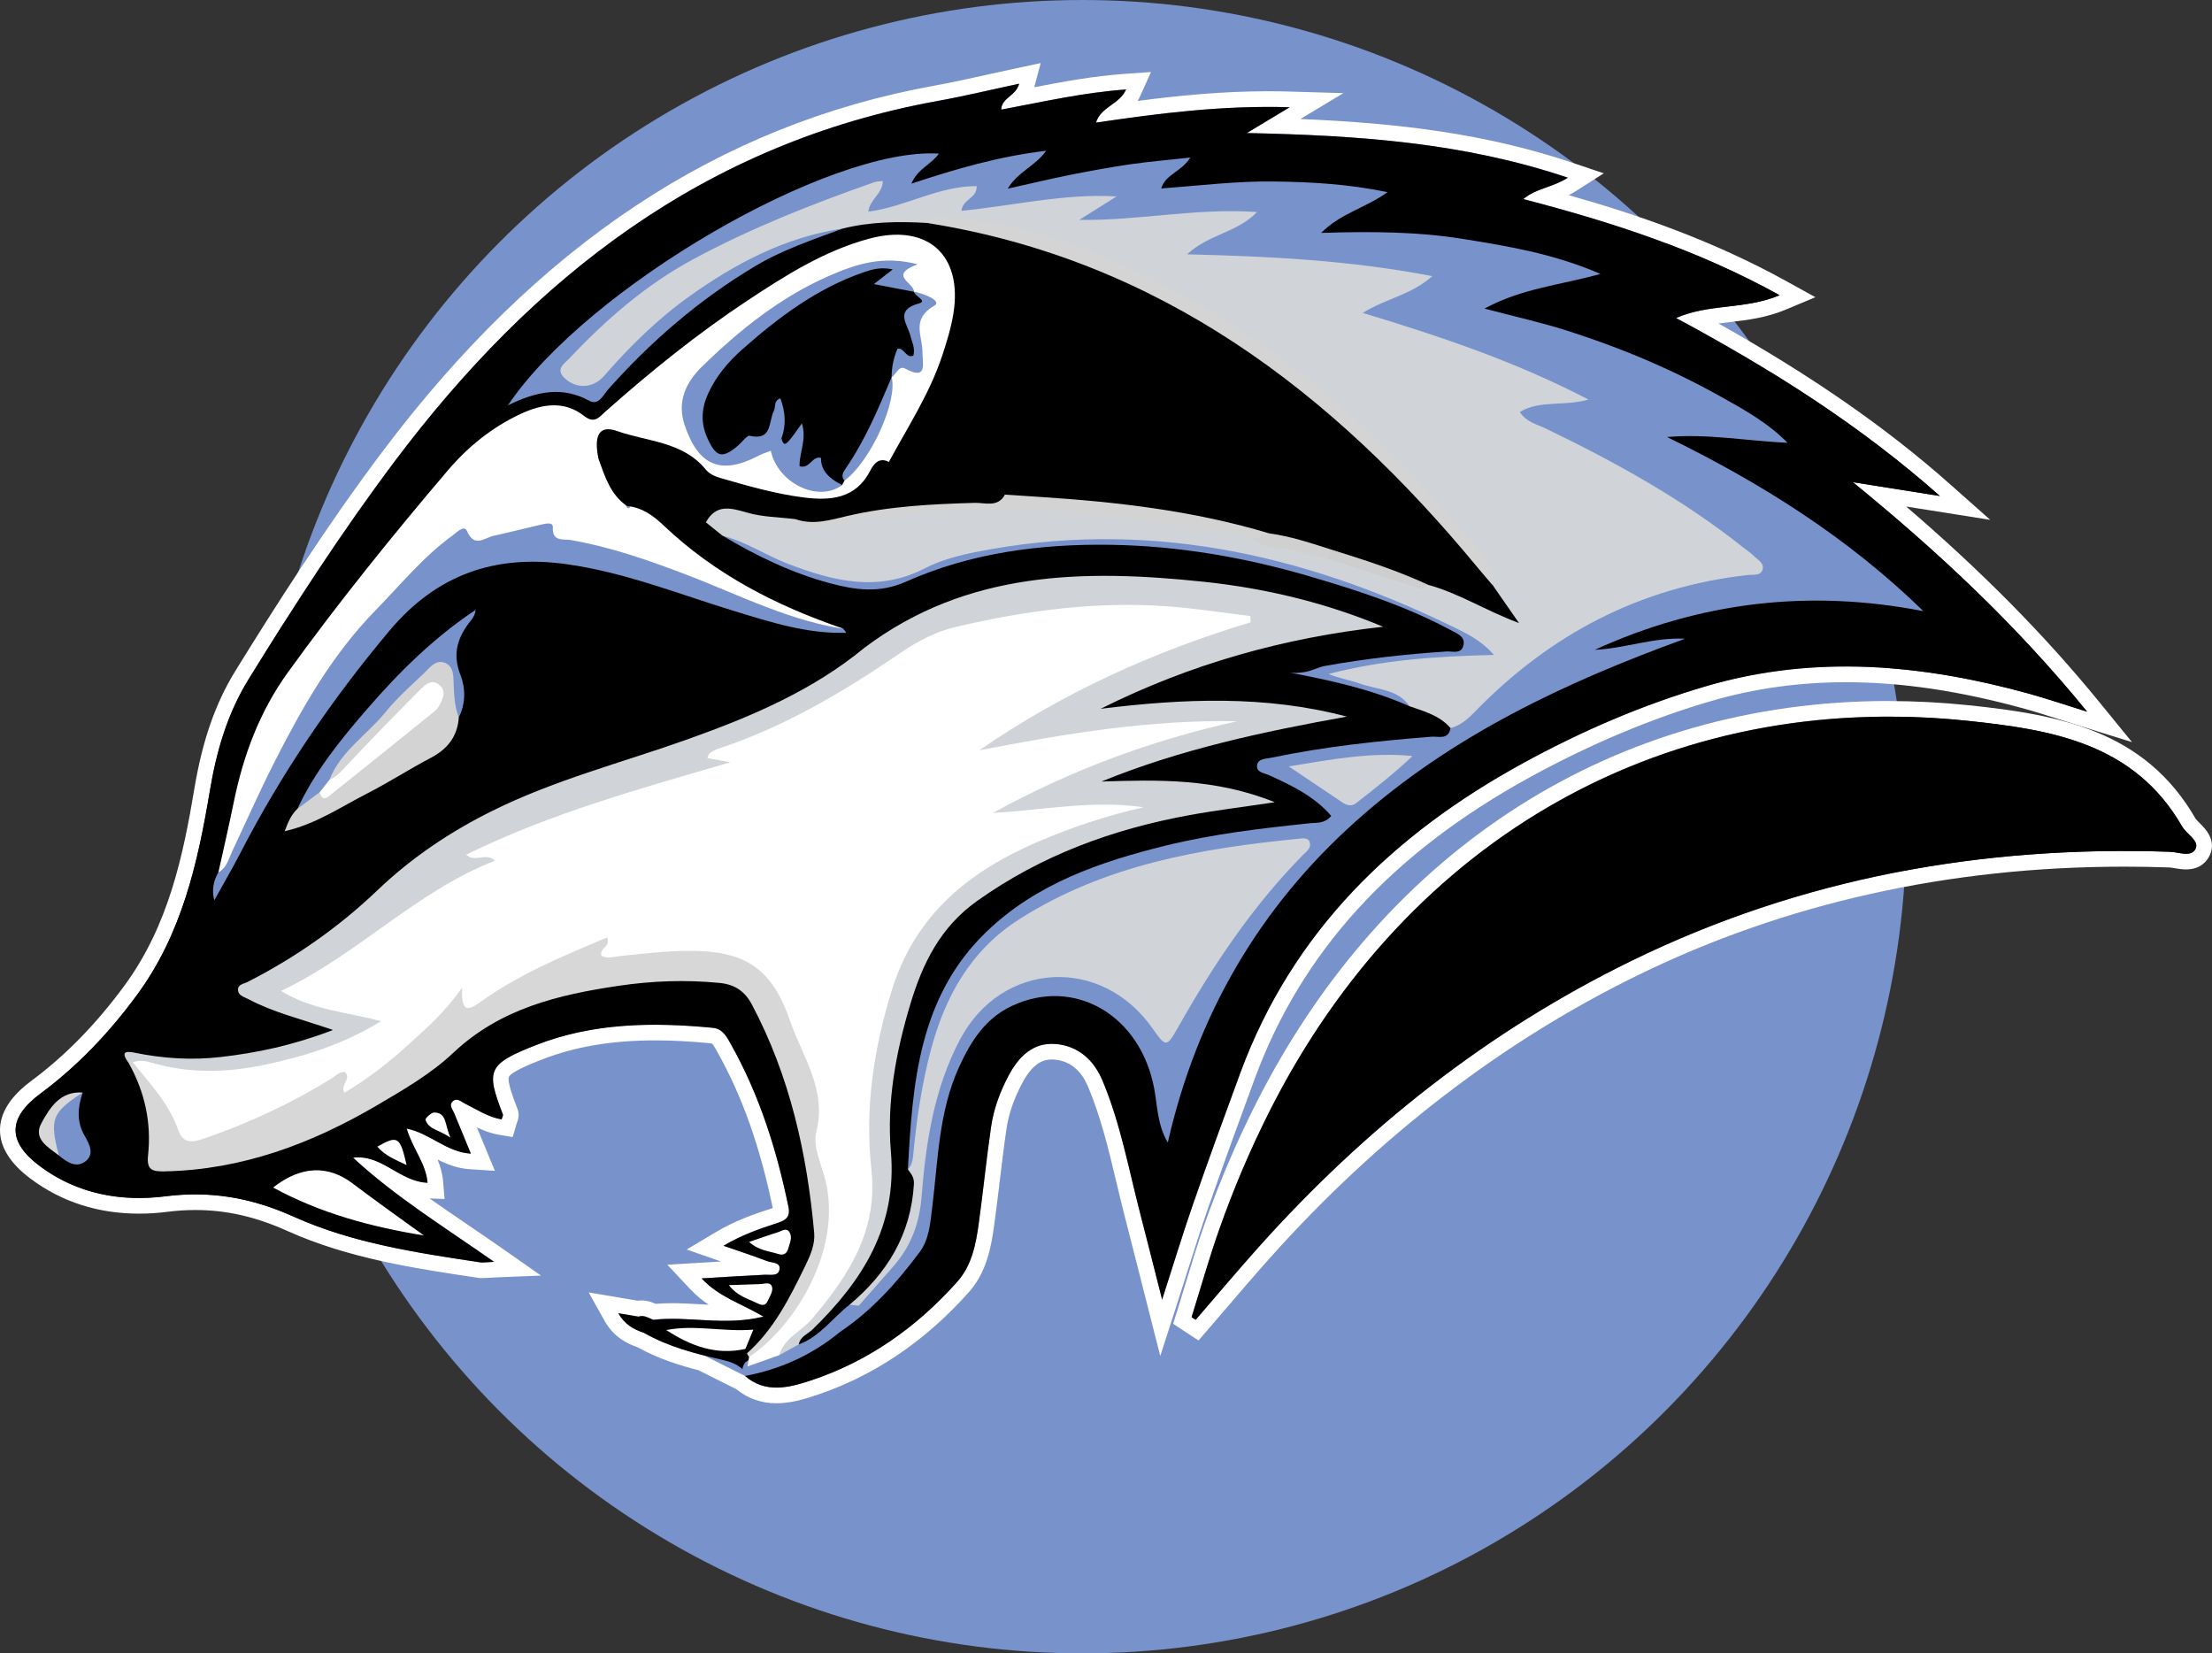 <?xml version="1.0" encoding="UTF-8"?>
<svg id="Layer_1" xmlns="http://www.w3.org/2000/svg" version="1.1" viewBox="0 0 95 71">
  <rect x="0" y="0" width="95" height="71" fill="#333333" stroke="none"/>
  <!-- Generator: Adobe Illustrator 29.5.0, SVG Export Plug-In . SVG Version: 2.1.0 Build 137)  -->
  <defs>
    <style>
      .st0 {
        fill: #d0d0d0;
      }

      .st1 {
        fill: #cecece;
      }

      .st2 {
        fill: #d4d4d4;
      }

      .st3 {
        fill: #d7d7d7;
      }

      .st4 {
        fill: #7892cc;
      }

      .st5 {
        fill: #fff;
      }

      .st6 {
        fill: #d0d4d8;
      }

      .st7 {
        fill: #d3d3d3;
      }
    </style>
  </defs>
  <ellipse class="st4" cx="46.482" cy="35.5" rx="35.391" ry="35.5"/>
  <g>
    <path class="st5" d="M81.111,30.774c1.116,0,2.249.059,3.394.179,3.613.379,7.153.959,9.213,4.538.192.333.741.608.579.953-.079.169-.231.217-.408.217-.225,0-.492-.078-.706-.085-.653-.022-1.303-.033-1.952-.033-7.372,0-14.457,1.443-21.163,4.718-6.16,3.008-11.442,7.186-16.009,12.289-.919,1.027-1.806,2.084-2.708,3.126-.058-.038-.117-.077-.175-.115.398-1.271.758-2.555,1.202-3.809.611-1.726,1.327-3.411,2.154-5.048,5.446-10.775,15.205-16.931,26.579-16.931M81.111,30.102c-11.715,0-21.621,6.305-27.177,17.3-.826,1.635-1.562,3.36-2.188,5.127-.312.882-.586,1.786-.851,2.661-.119.391-.237.782-.359,1.172l-.152.485.423.279.175.115.49.323.384-.444c.285-.33.569-.661.853-.993.611-.713,1.221-1.426,1.847-2.125,4.658-5.205,9.975-9.287,15.804-12.134,6.319-3.086,13.341-4.651,20.87-4.651.641,0,1.283.011,1.929.033.073.002.154.018.236.032.148.025.317.053.492.053.636,0,.909-.378,1.014-.603.308-.655-.191-1.149-.43-1.386-.061-.06-.152-.151-.175-.189-2.178-3.784-5.843-4.463-9.724-4.87-1.158-.121-2.323-.183-3.463-.183h0Z"/>
    <path class="st5" d="M43.771,3.593c-.142.537-.753.594-.77,1.113,1.786-.333,3.517-.735,5.363-.865-.295.654-1.094.743-1.292,1.423,2.45-.361,4.844-.674,7.411-.674.3,0,.603.004.908.013-.684.411-1.168.702-1.844,1.108,4.786.102,9.295.406,13.79,1.918-.688.438-1.342.441-1.914.918,3.852,1.002,7.495,2.186,11.008,4.13-1.497.625-3.014.353-4.445.979,4.127,2.215,7.928,4.628,11.327,7.642-1.246-.198-2.491-.395-3.737-.593,3.626,2.958,6.975,6.074,10.062,9.856-1.018-.317-1.749-.567-2.492-.772-2.613-.722-5.237-1.168-7.869-1.168-1.98,0-3.965.253-5.953.831-2.769.806-5.411,1.947-7.948,3.339-5.555,3.048-9.871,7.219-12.112,13.295-.687,1.864-1.367,3.731-2.02,5.607-.443,1.274-.834,2.567-1.333,4.116-.356-1.399-.638-2.531-.932-3.66-.499-1.922-.851-3.886-1.621-5.729-.376-.899-1.045-1.505-2.009-1.588-.059-.005-.118-.008-.174-.008-.876,0-1.451.596-1.859,1.367-.366.691-.638,1.423-.75,2.193-.201,1.381-.34,2.77-.53,4.152-.123.896-.298,1.802-.918,2.499-1.739,1.955-3.828,3.434-6.315,4.253-.467.154-.962.298-1.454.298-.464,0-.924-.129-1.353-.5l-1.759-.88c-.892-.226-1.766-.509-2.577-.971-.443-.143-.835-.363-1.102-.841.288.048.576.097.864.145.052-.018.101-.026.148-.026.173 0.0.324.1.483.162.27-.032.541-.044.813-.044.739 0,1.491.086,2.268.086.539,0,1.09-.041,1.657-.181-.981-.581-1.897-.83-2.659-1.642.995-.058,1.848-.114,2.701-.155.017-.001.035-.001.052-.001.073,0,.151.005.226.005.17,0,.325-.028.364-.211.073-.342-.321-.3-.523-.377-.619-.238-1.251-.443-1.878-.661.763-.455,1.512-.719,2.267-.962.354-.114.62-.234.523-.703-.504-2.445-1.244-4.804-2.473-6.989-.178-.317-.342-.664-.791-.707-.826-.079-1.651-.13-2.471-.13-1.742,0-3.461.226-5.118.876-2.089.82-2.14,1.084-1.411,2.98.016.042-.028.108-.057.207-.588-.098-1.073-.433-1.591-.687-.111-.055-.224-.159-.345-.159-.05,0-.102.018-.156.065-.19.167-.017.338.049.499.23.565.464,1.127.723,1.753-1.053-.067-1.743-.868-2.757-1.078.254.867.827,1.493.897,2.328-1.123-.04-1.87-1.09-2.971-1.09-.074,0-.15.005-.227.015,1.808,1.674,3.886,2.954,6.055,4.472-.274.011-.409.027-.508.027-.032,0-.06-.002-.088-.006-2.728-.409-5.476-.822-8.002-1.958-1.401-.63-2.769-.96-4.233-.96-.422,0-.851.027-1.292.083-.376.048-.752.072-1.125.072-1.509,0-2.973-.407-4.258-1.366-1.406-1.05-1.389-2.07.023-3.117,1.604-1.191,2.955-2.618,4.142-4.23,1.926-2.616,2.613-5.655,3.133-8.766.283-1.694.745-3.306,1.666-4.799,1.973-3.196,4.009-6.344,6.267-9.349,5.955-7.925,13.331-13.674,23.319-15.481,1.156-.209,2.3-.486,3.505-.743M44.698,2.708l-1.067.228c-.387.083-.768.167-1.146.251-.805.179-1.566.348-2.339.488-9.275,1.678-17.039,6.826-23.736,15.738-2.48,3.301-4.671,6.757-6.302,9.399-.856,1.386-1.414,2.988-1.758,5.042-.48,2.873-1.109,5.894-3.011,8.478-1.223,1.661-2.532,2.998-4.001,4.089C.452,47.079.001,47.788,0,48.527c-.001.735.441,1.438,1.315,2.091,1.332.995,2.899,1.499,4.658,1.499.394,0,.801-.026,1.209-.078.409-.052.815-.078,1.208-.078,1.333,0,2.591.286,3.958.902,2.615,1.176,5.442,1.599,8.177,2.009.059.009.119.013.187.013.06,0,.13-.004.227-.011.077-.005.175-.012.308-.017l1.988-.081-1.632-1.142c-.509-.356-1.013-.699-1.509-1.037-.56-.381-1.108-.755-1.643-1.133l.643.023-.064-.756c-.029-.346-.121-.652-.237-.938.401.202.851.382,1.387.416l1.074.069-.412-.997-.214-.517c-.049-.119-.098-.236-.146-.352.286.137.6.259.951.318l.587.098.167-.573c.052-.134.143-.365.038-.637-.159-.412-.454-1.179-.366-1.374.104-.23,1.009-.586,1.396-.738,1.423-.559,3.017-.83,4.874-.83.735,0,1.522.041,2.407.126.052.005.084.031.235.304l.036.065c1.065,1.893,1.823,4.025,2.382,6.704-.016.005-.033.011-.053.018-.756.244-1.565.524-2.405,1.025l-1.239.739,1.362.474.12.041c-.022.001-.045.003-.068.004l-.815.049-1.431.084.982,1.048c.254.271.521.487.795.671-.144-.007-.287-.015-.43-.023-.385-.022-.766-.043-1.143-.043-.253,0-.486.01-.705.029-.143-.065-.345-.148-.592-.148-.057,0-.113.004-.169.013l-.486-.082-.248-.042-1.381-.232.686,1.225c.392.7.981.982,1.414,1.129.913.51,1.867.795,2.614.987l1.625.813c.494.402,1.073.606,1.723.606.604,0,1.175-.171,1.663-.332,2.489-.819,4.712-2.314,6.606-4.444.753-.847.953-1.918,1.082-2.855.086-.625.161-1.251.237-1.878.091-.757.182-1.514.292-2.269.094-.644.316-1.29.679-1.975.479-.905.952-1.01,1.267-1.01.038,0,.077.002.117.005.658.057,1.146.453,1.449,1.178.549,1.314.874,2.678,1.218,4.122.121.507.242,1.013.372,1.517.198.764.392,1.529.607,2.378l.324,1.278.573,2.255.714-2.214c.161-.498.31-.97.453-1.423.297-.937.577-1.822.875-2.678.706-2.03,1.448-4.056,2.016-5.595,2.011-5.451,5.872-9.683,11.805-12.938,2.601-1.427,5.23-2.532,7.813-3.283,1.834-.534,3.774-.804,5.766-.804,2.388,0,4.904.374,7.691,1.144.484.134.963.287,1.522.466.291.093.604.193.949.3l2.13.663-1.413-1.731c-2.344-2.872-5.011-5.574-8.285-8.386l1.337.212,2.272.36-1.723-1.528c-2.75-2.439-5.941-4.655-9.948-6.904.153-.02.308-.039.465-.057.779-.092,1.584-.188,2.415-.535l1.283-.536-1.217-.673c-3.201-1.772-6.455-2.885-9.38-3.71.105-.053.212-.113.321-.182l1.188-.756-1.334-.449c-3.706-1.247-7.435-1.705-11.697-1.883l1.848-1.111-2.29-.067c-.312-.009-.621-.014-.928-.014-1.961-0-3.837.182-5.623.416.042-.067.08-.138.115-.216l.463-1.026-1.121.079c-1.345.094-2.639.332-3.893.576l.275-1.039h0l0-0Z"/>
  </g>
  <g>
    <path d="M31.995,59.087c.883.765,1.9.501,2.807.202,2.487-.818,4.575-2.297,6.315-4.253.62-.697.795-1.603.918-2.499.19-1.382.329-2.772.53-4.152.112-.771.384-1.502.75-2.193.434-.821,1.057-1.444,2.033-1.359.965.083,1.634.689,2.009,1.588.77,1.844,1.122,3.808,1.621,5.729.293,1.129.576,2.261.932,3.66.499-1.549.89-2.842,1.333-4.116.653-1.876,1.333-3.743,2.02-5.607,2.241-6.076,6.557-10.247,12.112-13.295,2.537-1.392,5.179-2.534,7.948-3.339,4.63-1.347,9.243-.927,13.822.337.743.205,1.474.455,2.492.772-3.087-3.782-6.436-6.898-10.062-9.856,1.246.198,2.491.395,3.737.593-3.399-3.013-7.2-5.427-11.327-7.642,1.431-.626,2.948-.354,4.445-.979-3.513-1.944-7.156-3.127-11.008-4.129.572-.477,1.226-.48,1.914-.918-4.495-1.513-9.004-1.816-13.79-1.918.675-.406,1.16-.697,1.844-1.108-2.915-.086-5.583.258-8.319.661.199-.68.997-.769,1.292-1.423-1.846.13-3.576.532-5.363.865.016-.519.628-.576.77-1.113-1.205.257-2.349.534-3.505.743-9.988,1.807-17.364,7.556-23.319,15.481-2.258,3.005-4.294,6.152-6.267,9.349-.922,1.493-1.383,3.105-1.666,4.799-.52,3.111-1.207,6.15-3.133,8.766-1.187,1.612-2.537,3.039-4.142,4.23-1.411,1.047-1.429,2.067-.023,3.117,1.603,1.197,3.485,1.534,5.383,1.294,1.969-.249,3.719.066,5.524.877,2.525,1.136,5.274,1.549,8.002,1.958.113.017.232-.007.596-.021-2.169-1.518-4.247-2.798-6.055-4.472,1.229-.161,2,1.032,3.198,1.075-.071-.835-.643-1.461-.897-2.328,1.014.21,1.704,1.011,2.757,1.078-.259-.626-.493-1.188-.723-1.753-.065-.161-.239-.332-.049-.499.183-.16.344.016.501.094.518.254,1.002.589,1.591.687.029-.099.073-.164.057-.207-.729-1.895-.677-2.16,1.411-2.98,2.437-.957,5.009-.995,7.589-.747.449.043.613.391.791.707,1.229,2.185,1.969,4.544,2.473,6.989.097.469-.169.589-.523.703-.755.244-1.504.508-2.267.962.627.218,1.259.424,1.878.661.203.078.597.035.523.377-.061.284-.4.195-.643.207-.853.041-1.706.097-2.701.155.762.812,1.677,1.062,2.659,1.642-1.688.415-3.231-.04-4.738.139-.133.373.088.527.387.632.842.034,1.682.082,2.516.236.419.077.745.236.955.613.086.057.179.086.281.091,1.073-.451,1.325-1.574,1.943-2.396,1.427-1.899,1.216-4.024.797-6.164-.34-1.735-.82-3.434-1.447-5.089-.099-.261-.194-.524-.298-.783-.6-1.488-1.624-2.167-3.293-2.164-2.347.005-4.621.36-6.873.943-1.156.299-2.167.882-3.09,1.646-2.65,2.192-5.539,3.96-8.857,4.963-.955.289-1.929.452-2.914.549-.887.087-1.162-.152-1.301-1.052-.09-.583-.179-1.16-.415-1.71-.132-.31-.21-.656.023-.969.275-.358.651-.282,1.025-.274,2.052.045,4.06-.222,5.997-.926.335-.122.827-.13.794-.658-.03-.482-.487-.512-.829-.61-.352-.101-.716-.18-1.05-.323-.315-.135-.764-.16-.828-.604-.07-.476.359-.609.667-.791,1.339-.792,2.631-1.664,3.725-2.765,2.627-2.643,5.835-4.322,9.298-5.445,2.327-.754,4.64-1.52,6.906-2.437,1.614-.653,3.115-1.512,4.572-2.454.283-.183.569-.386.676-.742.16-.801-.416-.938-.975-1.088-2.522-.054-4.818-.981-7.14-1.836-1.92-.706-3.872-1.298-5.944-1.403-2.799-.143-5.045.875-6.871,3.005-2.098,2.447-3.925,5.059-5.364,7.952-.453.91-1.097,1.725-1.442,2.698-.042.117-.076.204-.032.088.045-.116-.032.075.018-.052.283-1.535.92-2.959,1.244-4.47.32-1.495,1.122-2.745,1.988-3.958,2.107-2.953,4.413-5.75,6.755-8.515.787-.93,1.782-1.629,2.867-2.18.694-.353,1.461-.464,2.138-.049.701.43,1.198.233,1.735-.245,2.08-1.854,4.288-3.544,6.594-5.103,1.288-.87,2.652-1.605,4.157-2.044.358-.104.716-.181,1.091-.196,2.113-.082,2.753,1.747,2.254,3.117-.241.663-.442,1.34-.549,2.032-.128.827-.808,1.309-1.138,2.009-.327.693-.836,1.301-.928,2.099.193.554.604.922,1.066,1.242.479.332.891.491,1.492.064.819-.584,1.73-.363,2.557.407,1.579.086,3.163.138,4.735.352,2.228.304,4.476.503,6.609,1.293.924.093,1.807.359,2.68.661,1.42.53,2.966.753,4.202,1.735,1.041.309,2.038.728,3.018,1.192.333.158.709.352,1.02-.014.312-.367.055-.704-.153-1.01-.209-.308-.38-.639-.586-.949-1.358-1.049-2.355-2.45-3.52-3.683-2.615-2.77-5.482-5.196-8.711-7.216-3.41-2.134-7.032-3.678-11.01-4.348-.518-.087-.986-.353-1.484-.522-1.236.081-2.461.323-3.706.255-2.194.85-4.236,1.959-6.099,3.424-1.315,1.034-2.593,2.098-3.676,3.374-.468.551-.916.824-1.675.554-.471-.168-1.001-.329-1.523-.217,3.473-3.698,5.046-4.991,7.097-5.955,2.862-1.345,5.683-2.791,8.821-3.328-.033.078.082-.085.063-.058-.192.273-.328.544-.087.847.182.228.43.213.677.114,1.309-.523,2.743-.544,4.078-1.024-.413.231-.877.461-.683,1.021.197.567.719.333,1.082.248,1.892-.445,3.82-.664,5.755-.982-.309.208-.429.472-.297.8.144.356.479.356.79.355.899-.004,1.791-.124,2.686-.184,1.609-.109,3.209-.038,4.933.162-.324.357-.703.426-.968.656-.267.232-.54.446-.415.851.124.402.473.475.82.473.774-.003,1.546-.014,2.321.003,2.308.048,4.545.535,6.783,1.029.356.079.702.213,1.074.18-1.137.127-2.261.317-3.326.764-.381.16-.766.341-.692.858.071.492.461.595.874.691,4.515,1.054,7.206,2.166,11.013,4.573-1.14-.203-2.113-.299-3.09-.356-.451-.026-.92-.053-1.09.467-.183.558.286.788.665.964,2.197,1.02,4.285,2.231,6.289,3.588.998.675,1.909,1.462,3.033,2.355-.887.008-1.545-.135-2.205-.173-2.528-.144-4.997.138-7.438.822-1.013.284-2.053.453-2.958,1.041-.287.186-.678.318-.56.74.133.477.594.418.936.348.856-.173,1.628-.637,2.289-.736-9.956,2.558-19.216,11.201-21.218,19.882-.268-1.866-.929-3.364-2.47-4.426-2.02-1.391-4.829-.505-6.045,1.313-1.299,1.942-1.716,4.131-1.756,6.356-.04,2.166-1.01,3.692-2.538,5.023-.468.408-.94.808-1.443,1.173-.836.714-1.755,1.262-2.833,1.535-.408.103-.862.185-1.086.632l-0.0 0Z"/>
    <path d="M51.35,56.677c.902-1.043,1.788-2.099,2.708-3.126,4.567-5.103,9.849-9.281,16.009-12.289,7.297-3.563,15.039-4.958,23.115-4.685.383.013.934.251,1.114-.132.162-.345-.387-.62-.579-.953-2.06-3.579-5.6-4.159-9.213-4.538-12.809-1.344-23.993,4.919-29.973,16.752-.827,1.637-1.543,3.321-2.154,5.048-.444,1.254-.805,2.538-1.202,3.809.058.038.117.077.175.115v-0Z"/>
    <path d="M31.888,58.797c.071-.039.143-.079.214-.118.067-.131.19-.244.14-.414-.036-.069-.089-.12-.162-.15-.023-.063-.045-.125-.068-.188-1.058-.583-2.29-.436-3.397-.81-.238-.081-.43-.222-.564-.439-.203-.08-.394-.22-.632-.137-.225.337.068.495.238.696,1.045.596,2.194.893,3.351,1.155.331.075.63.173.879.406v0Z"/>
    <g>
      <path class="st4" d="M31.995,59.087c1.529-.285,2.9-.911,4.101-1.906.089-.524.93-.505.833-1.162-.135-.154-.31-.211-.508-.209-.839.435-1.406,1.246-2.266,1.653-.307.147-.613.297-.93.423-.346.33-.866.318-1.223.626-.066.084-.104.179-.113.286.035.097.071.193.106.29Z"/>
      <path d="M27.658,57.236c-.079-.232-.159-.464-.238-.696-.288-.048-.576-.097-.864-.145.267.478.659.698,1.102.841Z"/>
      <path class="st6" d="M64.12,25.146c.329.473.657.947,1.118,1.61-1.443-.54-2.592-1.285-3.892-1.638-.629.092-1.117-.31-1.663-.494-.844-.285-1.688-.561-2.548-.793-.793-.303-1.607-.526-2.455-.581-.327-.021-.553-.216-.818-.351-3.382-.689-6.777-1.235-10.243-1.304-2.098-.042-4.177.136-6.263.246-.189.01-.373.029-.543.102-.87.372-1.746.323-2.628.05-.934-.142-1.896-.124-2.787-.504-.589-.251-.935.102-1.211.529-.279.433-.038.757.302,1.035.12.098.223.215.34.315,2.119.823,4.225,1.689,6.485,2.066.285.048.532-.062.796-.171,4.146-1.719,8.429-2.14,12.879-1.576,3.497.443,6.773,1.551,10.012,2.835.669.265,1.38.529,1.906,1.272-1.643.074-3.15.334-4.663.536-.371.049-.711.205-1.082.224-.236.012-.441.092-.454.36-.013.26.182.39.402.441.542.125,1.08.266,1.623.389.589.133,1.111.367,1.474.878.657.377,1.423.505,2.072.902.882.063,1.314-.652,1.858-1.131,1.375-1.212,2.787-2.351,4.425-3.206,1.998-1.044,4.08-1.771,6.327-1.997.123-.012.247-.023.368-.048.337-.067.681-.128.819-.513.15-.42-.055-.732-.342-.988-1.042-.932-2.184-1.725-3.362-2.473-1.801-1.144-3.668-2.168-5.649-3.084.251-.369.551-.284.798-.303.398-.03.766-.109.848-.561.085-.467-.296-.642-.62-.821-1.142-.631-2.38-1.042-3.571-1.561-1.274-.555-2.624-.905-3.997-1.423.27-.431.684-.525.991-.748.28-.203.608-.363.535-.784-.071-.402-.406-.521-.744-.606-1.298-.325-2.636-.35-3.955-.512-1.441-.177-2.893-.295-4.369-.268.424-.211.862-.386,1.235-.681.255-.202.504-.404.378-.766-.118-.339-.41-.418-.747-.43-1.771-.065-3.522.129-5.269.388-.201.03-.398.088-.541.083.368-.11.694-.336.576-.835-.102-.429-.503-.416-.838-.412-1.024.01-2.027.188-3.026.404-.511.111-1.016.262-1.559.18-.273-.041-.512.053-.535-.392-.022-.431-.383-.444-.769-.43-.852.03-1.593.434-2.394.622-.356.084-.823.299-.831-.425-.003-.283-.27-.397-.55-.367-.183.019-.365.025-.545.093-3.583,1.355-7.197,2.642-10.269,5.046-1.056.826-1.994,1.773-2.92,2.735-.575.598-.393.923.36,1.289.876.426,1.375.181,1.977-.509,1.982-2.277,4.316-4.118,7.089-5.356.875-.391,1.774-.711,2.712-.914,1.201-.304,2.422-.318,3.649-.246,1.362-.158,2.654.236,3.936.573,4.847,1.274,9.039,3.776,12.894,6.939,2.173,1.783,4.126,3.771,5.958,5.887.577.666,1.204,1.314,1.516,2.173l-0.0 0Z"/>
      <path class="st4" d="M36.168,9.82c-2.449.365-4.573,1.488-6.554,2.9-1.367.974-2.562,2.15-3.666,3.418-.474.545-1.201.578-1.705.094-.4-.384-.006-.613.205-.837,1.582-1.677,3.305-3.178,5.349-4.276,2.489-1.337,5.106-2.368,7.766-3.299.104-.036.223-.03.351-.046-.004.55-.556.771-.62,1.315,1.606-.211,3.023-1.107,4.65-1.096.027.522-.599.554-.651,1.059,2.221-.214,4.384-.748,6.664-.618-.535.336-1.069.672-1.604,1.008,2.522.044,4.991-.519,7.633-.338-.844.887-2.057.943-3.003,1.817,3.564.088,6.986.255,10.53.936-.895.801-1.916.933-2.988,1.578,3.393,1.032,6.553,2.087,9.697,3.723-1.089.304-2.085.013-2.95.533.273.431.72.522,1.095.702,2.991,1.443,5.889,3.038,8.499,5.116.145.116.306.215.436.347.169.171.466.309.401.583-.072.304-.403.226-.633.252-4.62.515-8.487,2.542-11.712,5.858-.308.317-.623.604-1.061.717-2.551-.123-5.047.292-7.539.761-.244.046-.479.136-.691.265-.589.355-.592.981.024,1.305.436.23.908.394,1.326.665.155.101.335.219.295.432-.04.218-.255.249-.435.281-.853.15-1.717.215-2.573.348-2.704.42-5.317,1.141-7.786,2.339-3.386,1.643-5.247,4.416-5.899,8.07-.209,1.174-.379,2.353-.401,3.551-.007.364-.068.713.266.971.541.093.552-.247.606-.655.219-1.639.603-3.243,1.052-4.836.928-3.295,3.274-5.144,6.28-6.35,2.431-.976,4.98-1.447,7.562-1.778.212-.027.465-.128.614.063.182.231-.064.395-.196.548-1.566,1.807-2.92,3.766-4.151,5.815-.486.808-.675.812-1.32.168-2.99-2.984-7.492-1.955-8.885,2.014-.729,2.077-.924,4.258-1.279,6.406-.201,1.221-.736,2.227-1.538,3.126-.339.38-.837.671-.748,1.3-.241.385-.755.575-.785,1.109,1.355-.913,2.43-2.113,3.397-3.409.42-.564.463-1.271.547-1.951.25-2.029.278-4.1,1.153-6.01.501-1.094,1.118-2.076,2.259-2.613,2.688-1.266,5.532.387,6.12,3.553.14.753.131,1.54.582,2.312,1.246-5.476,3.92-10.083,8.08-13.803,4.117-3.682,9.001-5.969,14.135-7.834-1.332-.073-2.579.416-3.878.477,4.514-2.06,9.205-2.618,14.115-1.661-3.241-3.163-6.979-5.51-11.01-7.478,1.743-.151,3.43.167,5.175.249-.837-.858-1.87-1.428-2.888-1.996-1.027-.573-2.088-1.094-3.169-1.556-1.109-.475-2.246-.894-3.395-1.26-1.102-.351-2.236-.603-3.561-.952,1.618-.88,3.24-1.001,4.977-1.49-2.015-.872-3.953-1.187-5.893-1.5-1.944-.314-3.908-.329-6.102-.261.883-.87,1.871-1.046,2.853-1.75-1.726-.356-3.288-.434-4.86-.457-1.609-.023-3.205.175-4.862.3.196-.624.842-.691,1.252-1.328-.968.106-1.795.175-2.616.294-.857.124-1.709.284-2.559.453-.835.167-1.663.365-2.669.589.444-.736,1.159-.945,1.654-1.628-2.048.243-3.867.778-5.789,1.412.264-.644.862-.826,1.178-1.29-4.705-.294-15.114,5.756-18.509,10.812,1.223-.605,2.338-.832,3.496-.198.403.221.595-.244.799-.474,1.845-2.08,3.925-3.869,6.314-5.3,1.182-.708,2.472-1.136,3.748-1.61v0Z"/>
      <path class="st6" d="M33.465,58.194c.281-.155.561-.309.842-.464,2.054-1.547,3.648-3.42,4.192-6.023.252-1.208.056-2.441.177-3.66.204-2.048.585-4.046,1.289-5.988.834-2.304,2.744-3.442,4.734-4.488,2.726-1.432,5.676-2.091,8.709-2.448.516-.061,1.265.078,1.316-.705.045-.701-.68-.738-1.145-.867-1.636-.454-3.297-.68-4.946-.27,2.754-.534,5.474-1.436,8.319-1.738.247-.026.477-.128.698-.244.238-.125.396-.31.381-.587-.015-.272-.175-.464-.431-.552-.381-.131-.772-.239-1.171-.288-2.249-.273-4.502-.372-6.762-.118-.351.039-.662.163-.78.24,2.845-.96,5.882-1.988,9.09-2.361.338-.039.68-.054,1.01-.141.31-.081.606-.212.647-.579.044-.394-.265-.538-.559-.641-.998-.347-2.011-.649-3.033-.915-3.963-1.032-7.978-1.432-12.047-.825-1.841.274-3.631.759-5.285,1.67-.694.382-1.304.811-1.567,1.602-2.258,1.865-4.908,2.981-7.623,3.948-2.797.996-5.684,1.734-8.363,3.062-1.815.899-3.478,2.014-4.941,3.411-1.671,1.595-3.536,2.9-5.588,3.945-.158.081-.404.098-.405.324-.002.26.263.315.445.412,1.066.567,2.241.848,3.638,1.324-1.723.66-3.266.983-4.843,1.163-1.237.141-2.467.062-3.686-.188-.607-.125-.46.149-.241.46.085.047.174.084.267.111,3.41,1.438,6.583.307,9.746-.908.232-.089.421-.26.626-.399.247-.167.433-.378.363-.693-.067-.302-.297-.45-.595-.516-.514-.114-1.038-.183-1.546-.319-.286-.077-.691-.082-.741-.45-.043-.316.319-.427.544-.571,2.269-1.448,4.337-3.203,6.782-4.384.8-.386.791-.594.145-1.028.922-.078,1.681-.573,2.511-.861,2.254-.783,4.532-1.472,6.865-1.972.335-.072.665-.173.951-.363.432-.287.512-.607-.003-.959,2.202-.532,4.18-1.607,5.924-2.913,2.543-1.903,5.389-2.53,8.4-2.847,2.136-.225,4.266-.171,6.479.164-3.403.987-6.469,2.535-9.447,4.276-.134.078-.27.153-.399.239-.382.255-.898.489-.676,1.061.226.583.75.4,1.207.296,2.381-.54,4.793-.89,7.214-1.188.53-.065,1.043-.226,1.462-.301-2.909.278-6.098,1.782-8.533,2.876-.113.051-.223.114-.317.193-.259.215-.618.415-.495.816.136.443.562.464.932.413,1.545-.215,3.102-.352,4.631-.677-1.689.337-3.325.803-4.869,1.614-3.388,1.778-5.054,4.728-5.732,8.347-.314,1.679-.541,3.385-.297,5.096.35,2.454-.679,4.413-2.119,6.238-.385.488-.813.943-1.246,1.39-.219.226-.46.444-.102.748h-0Z"/>
      <path class="st5" d="M36.49,27.04c.084-.061.496-.111.128-.226-3.661-1.143-6.668-3.284-9.297-6.056-.228.258-.131.54-.162.796-.364.191-.311-.162-.376-.312-.266-.612-.355-1.293-.716-1.869l-.231-.685c.731.137,1.229.63,1.846.833.188.062.517.631.659-.117.053-.282.279.037.389.127,2.058,1.687,4.397,2.285,7.049,2.148,1.374-.071,1.714-1.086,2.396-1.842.809-1.497,1.749-2.93,2.289-4.561.194-.586.379-1.184.479-1.792.419-2.558-1.13-3.915-3.646-3.227-1.907.522-3.553,1.563-5.179,2.638-2.167,1.433-4.184,3.062-6.125,4.787-.276.245-.46.53-.916.174-.853-.666-1.801-.508-2.716-.082-1.223.57-2.26,1.407-3.127,2.425-2.388,2.804-4.698,5.671-6.859,8.659-1.229,1.699-1.928,3.585-2.34,5.612-.204,1.001-.436,1.996-.656,2.993.47.151.493-.259.607-.512,1.276-2.853,2.736-5.635,4.603-8.11,1.337-1.772,2.697-3.615,4.508-4.999.171-.131.36-.344.564-.283.907.269,1.696-.182,2.531-.355.272-.056.569-.128.826-.019,1.716.724,3.592.866,5.333,1.531,1.791.684,3.582,1.386,5.433,1.911.888.252,1.769.511,2.707.413h0Z"/>
      <path d="M36.168,20.826c.033-.062.067-.125.1-.187.77-1.24,1.552-2.472,1.953-3.899.051-.181.09-.358.073-.545l-.002.006c.173-.321.172-.767.792-.649.412.078.404-.362.346-.667-.061-.325-.203-.627-.234-.967-.024-.258-.045-.485.209-.622.785-.426.287-.587-.151-.765l-.005-.004c-.128-.415-1.21-.104-.747-1.009.074-.145-.266-.163-.446-.156-1.211.043-2.26.565-3.276,1.151-1.488.859-2.827,1.924-4.032,3.146-1.143,1.158-1.275,2.194-.542,3.451.344.59.729.941,1.426.45.447-.315,1.033-.37,1.473-.703.118-.089.115-.306.196-.453-.052.046-.047.103-.05.167-.004.089-.044.177-.02.27.555.657.954,1.466,1.809,1.835.369.159.715.372,1.128.151Z"/>
      <path class="st3" d="M5.703,45.617c-.056.016-.112.032-.168.048.684,1.228.974,2.552.824,3.941-.071.658.199.705.725.695,3.311-.068,6.298-1.189,9.108-2.837,1.143-.671,2.323-1.355,3.278-2.256,2.02-1.904,4.508-2.492,7.096-2.875,1.437-.213,2.886-.267,4.343-.123.657.065,1.083.363,1.381.924,1.627,3.065,2.367,6.375,2.677,9.799.045.498-.161.971-.382,1.424-.666,1.367-1.341,2.725-2.504,3.759.022.057.052.109.091.156.344.177.595-.03.813-.236,1.308-1.243,2.465-2.58,2.91-4.409.343-1.409-.204-2.781-.138-4.139.091-1.884-.817-3.47-1.089-5.225-.11-.709-.603-1.214-.975-1.78-.271-.412-.621-.766-.836-1.225-.221-.472-.692-.594-1.159-.665-1.381-.21-2.767-.296-4.161-.132-.3.035-.642.174-.864-.134-.434-.604-.979-.463-1.492-.212-1.193.585-2.458,1.02-3.586,1.742-.494.316-.983.602-1.641.387-.444-.145-.729.256-.989.562-.809.949-1.776,1.726-2.714,2.535-.331.285-.682.54-1.172.335-.427-.178-.776.051-1.122.269-1.393.878-2.889,1.552-4.401,2.184-1.063.444-1.266.337-1.867-.652-.49-.805-.996-1.591-1.986-1.858h0Z"/>
      <path class="st4" d="M36.49,27.04c-2.493-.323-4.706-1.481-7.013-2.362-1.62-.619-3.254-1.19-4.973-1.489-.29-.05-.8.093-.761-.55.014-.225-.293-.159-.465-.12-.693.157-1.38.338-2.075.488-.394.085-.825.534-1.145-.201-.122-.28-.43.048-.611.179-1.262.916-2.241,2.12-3.322,3.227-1.878,1.923-3.164,4.2-4.359,6.554-.631,1.244-1.196,2.522-1.791,3.784-.157.333-.234.718-.598.913-.2.349-.292.726-.175,1.2.376-.68.77-1.351,1.126-2.041,1.77-3.428,3.92-6.587,6.404-9.543,2.033-2.419,4.543-3.275,7.587-2.854,2.499.346,4.831,1.287,7.222,2.017,1.565.478,3.127.982,4.795.931.051-.045.102-.09.153-.135v-0Z"/>
      <path class="st2" d="M64.12,25.146c.037-.943-.664-1.54-1.169-2.138-2.764-3.275-5.819-6.244-9.402-8.637-2.871-1.917-5.908-3.47-9.221-4.447-1.189-.351-2.431-.431-3.656-.588-.302-.039-.627-.041-.856.239,9.967,1.579,17.4,7.233,23.644,14.797.216.261.439.517.659.775h0Z"/>
      <path class="st7" d="M12.776,34.73c-.258.238-.395.548-.55.964,1.333-.301,2.398-1.035,3.526-1.611.936-.477,1.822-1.052,2.752-1.541.719-.377,1.144-.919,1.201-1.736-.023-.738.063-1.486-.163-2.207-.179-.569-.579-.799-1.045-.393-1.597,1.391-3.02,2.955-4.309,4.638-.108.141-.173.33-.161.523.316.524.608.119.808-.077,1.014-.992,2.141-1.86,2.643-2.376-.66.542-1.8,1.594-2.936,2.649-.287.267-.657.123-.961.269-.315.258-.556.582-.804.899h0Z"/>
      <path class="st7" d="M43.162,21.239c-3.042-.011-6.028.451-8.998,1.057.69.606,1.475.231,2.165.101,2.101-.396,4.21-.476,6.339-.504,3.617-.047,7.157.566,10.709,1.101.15.023.292.098.437.149.279.059.548.088.698-.237-3.223-.974-6.539-1.353-9.882-1.569-.49-.032-.979-.065-1.469-.098v-0Z"/>
      <path class="st4" d="M14.147,33.49c.481-1.232,1.612-1.927,2.404-2.903.484-.597,1.065-1.117,1.627-1.646.258-.243.523-.637.928-.478.398.155.365.609.38.975.019.466.046.927.218,1.367.305-.593.287-1.271.074-1.813-.375-.954-.106-1.67.473-2.38.093-.114.153-.254.179-.423-1.79,1.184-3.297,2.678-4.687,4.285-1.134,1.311-2.226,2.665-2.968,4.256.317-.236.635-.473.952-.709.358-.003.544-.144.419-.53h0Z"/>
      <path class="st5" d="M11.73,50.996c2.013,1.095,4.181,1.686,6.476,2.058-.499-.359-.999-.716-1.496-1.078-.525-.383-1.051-.764-1.569-1.157-1.06-.804-2.233-.752-3.412.177Z"/>
      <path class="st4" d="M2.528,49.618c.342.284.744.564,1.148.248.393-.308.162-.74-.039-1.086-.355-.613-.301-1.231-.086-1.863-1.508.434-1.899,1.467-1.022,2.701Z"/>
      <path class="st5" d="M28.616,57.116c1.036.676,2.134,1.094,3.397.81.092-.224.184-.448.34-.828-1.302.106-2.51-.224-3.738.018Z"/>
      <path class="st1" d="M57.051,24.01c1.294.415,2.588.832,3.884,1.242.155.049.298-.014.411-.134-1.369-.635-2.802-1.092-4.239-1.54-.143.128-.112.279-.056.433Z"/>
      <path class="st0" d="M57.051,24.01c.019-.144.037-.289.056-.433-.853-.271-1.703-.552-2.594-.672-.233.079-.465.158-.698.237.483.492,1.151.331,1.728.487.5.135,1.005.254,1.508.38Z"/>
      <path class="st3" d="M2.528,49.618c-.407-1.563-.305-1.832,1.022-2.701-.966-.072-1.417.66-1.775,1.321-.363.671.292,1.027.753,1.38Z"/>
      <path class="st5" d="M32.172,53.331c.433.386.873.395,1.268.522.212.068.355-.026.413-.236.064-.233.192-.482.051-.707-.13-.207-.332-.045-.491.004-.378.116-.75.251-1.241.418Z"/>
      <path class="st5" d="M31.306,55.187c.348.465.799.573,1.193.767.159.078.355.165.465-.074.088-.191.233-.412.199-.589-.053-.273-.331-.155-.53-.148-.416.016-.832.028-1.326.044Z"/>
      <path class="st5" d="M16.205,49.241c.335.389.771.556,1.257.79-.283-1.231-.38-1.289-1.257-.79Z"/>
      <path class="st5" d="M19.346,48.853c-.259-.573-.146-1.059-.691-1.08-.13-.005-.401.252-.381.314.138.418.561.417,1.072.766Z"/>
      <path class="st5" d="M5.703,45.617c.737.916,1.558,1.773,1.956,2.919.219.63.68.504,1.145.343,1.906-.66,3.723-1.508,5.44-2.57.178-.11.323-.299.575-.27.288.289-.223.544-.027.889.971-.584,1.846-1.252,2.667-1.998.8-.727,1.628-1.425,2.389-2.526-.056,1.212.338.943.865.568,1.648-1.172,3.505-1.931,5.359-2.717.186.398-.353.463-.24.783.259.154.53.042.8.017.739-.07,1.476-.166,2.216-.203,2.808-.14,4.202.401,5.085,2.992.503,1.475,1.598,2.948,1.124,4.765-.154.591.196,1.332.37,1.989.807,3.055-1.324,6.396-3.255,7.672-.023.136-.047.272-.07.408.454-.161.909-.323,1.363-.484.217-.748.956-1.024,1.41-1.56,1.576-1.857,2.839-3.792,2.549-6.425-.288-2.621.098-5.176.886-7.71,1.004-3.228,3.319-5.082,6.226-6.335,1.465-.632,2.995-1.143,4.577-1.498-2.17-.319-4.303.119-6.472.244,3.31-1.825,6.803-3.121,10.487-3.937-3.746-.077-7.404.536-11.072,1.249,3.588-2.485,7.5-4.245,11.654-5.5-.004-.089-.007-.178-.011-.268-1.165-.14-2.326-.324-3.494-.412-3.115-.234-6.176.174-9.203.892-.855.203-1.626.624-2.339,1.111-2.465,1.682-5.014,3.19-7.865,4.126-.115.038-.224.106-.323.177-.041.03-.051.105-.095.206.338.062.663.121.987.18-3.845,1.126-7.701,2.175-11.347,3.969.389.354.829-.118,1.239.256-3.39,1.319-5.871,4.02-9.189,5.594,1.329.815,2.762.896,4.298,1.297-1.647,1.015-3.294,1.508-4.971,1.867-1.648.353-3.318.392-4.962-.104-.242-.073-.488-.081-.731.003v-0Z"/>
      <path class="st6" d="M38.994,50.218c-.188,2.219-1.052,4.144-2.512,5.81.133.014.266.028.399.042.492-.558.985-1.115,1.475-1.675.759-.866,1.133-1.84,1.226-3.027.182-2.323.54-4.641,1.653-6.738,1.782-3.357,6.058-3.594,8.251-.484.593.841.616.843,1.123-.054,1.501-2.656,3.186-5.178,5.335-7.362.147-.15.369-.293.314-.537-.054-.237-.289-.194-.465-.177-4.218.413-8.353,1.122-12.02,3.46-2.082,1.327-3.189,3.318-3.803,5.646-.373,1.416-.59,2.857-.733,4.312-.027.279-.038.561-.243.784v-0Z"/>
      <path class="st4" d="M31.028,23.005c1.507,1.324,3.339,1.95,5.225,2.469.92.253,1.751.215,2.669-.198,3.45-1.555,7.112-1.824,10.825-1.472,4.255.402,8.347,1.459,12.217,3.31.242.116.534.166.755.581-2.926.232-5.789.492-8.58,1.352,2.228.016,4.274.847,6.402,1.284-.514-.751-1.395-.708-2.129-.973-.432-.156-.895-.227-1.351-.415,2.268-.597,4.593-.76,7.1-.819-.583-.662-1.231-.95-1.825-1.239-6.474-3.146-13.222-4.613-20.406-3.184-.753.15-1.528.352-2.204.701-2.023,1.045-3.946.552-5.894-.195-.951-.365-1.806-.952-2.805-1.2h0Z"/>
      <path class="st6" d="M55.35,32.912c.917.616,1.605,1.075,2.289,1.539.195.132.397.196.598.04.823-.637,1.641-1.282,2.426-2.025-1.734-.175-3.398.129-5.313.445h0Z"/>
      <path class="st4" d="M26.067,19.373c.246.716.487,1.435.741,2.148.081.227.186.541.351.033-.596-.61-.45-1.594-1.091-2.181Z"/>
      <path class="st4" d="M33.563,18.824c.212-.578.164-1.143-.048-1.72-.3.106-.193.372-.281.543-.234.454-.059,1.29-1.03,1.068-.124-.028-.32.258-.483.398-.699.604-.969.54-1.353-.327-.282-.636-.239-1.266.046-1.888.342-.745.855-1.355,1.465-1.895,1.559-1.379,3.205-2.616,5.198-3.306.382-.132.768-.241,1.263-.127-.283.22-.528.411-.81.63.606.116,1.163.222,1.719.328.019-.392-1.129-.695.159-1.177-1.501-.398-2.667.002-3.784.488-2.091.91-3.854,2.322-5.474,3.903-.685.668-1.091,1.497-.744,2.521.596,1.756,1.564,2.153,3.193,1.296.16-.084.337-.135.506-.202.413.046.29-.37.458-.535h0Z"/>
      <path class="st4" d="M33.563,18.824c-.153.178-.305.357-.458.535.299,1.398,2.055,2.24,3.063,1.468-.624-.299-.925-.686-.905-1.161-.389-.112-.476.487-.924.356-.016-.577.32-1.156.1-1.842-.223.301-.388.573-.603.798-.187.196-.23-.013-.274-.154Z"/>
      <path class="st4" d="M39.254,12.532c.037.195.596.394.217.497-1.065.29-.503.871-.37,1.397.067.264.209.514.128.844-.321.138-.386-.35-.684-.296-.165.382-.253.795-.253,1.228.195-.13.316-.517.578-.375.99.532.742-.229.748-.696.009-.698-.512-1.423.515-2.008.335-.191-.452-.531-.879-.591h0Z"/>
      <path class="st4" d="M38.294,16.196c-.574,1.359-1.143,2.72-1.988,3.942-.108.156-.193.322-.038.501,1.109-.806,2.295-3.406,2.026-4.444Z"/>
      <path class="st5" d="M14.147,33.49c-.14.177-.279.354-.419.53.135.468.373.188.543.053,1.421-1.131,2.833-2.271,4.246-3.412.119-.096.253-.195.324-.324.164-.296.358-.641.032-.925-.304-.264-.599-.028-.811.186-1.062,1.07-2.115,2.148-3.148,3.246-.235.25-.445.508-.766.646Z"/>
    </g>
    <path d="M37.142,27.806c4.392-3.301,9.422-3.363,14.544-2.825,2.643.278,5.223.892,7.715,1.933-4.25.468-8.292,1.601-12.131,3.523,3.539-.436,7.064-.593,10.574.336-3.588.645-7.131,1.397-10.541,2.788,2.435-.075,4.865-.149,7.447.889-1.401.209-2.539.347-3.663.553-3.292.602-6.364,1.72-9.129,3.691-1.58,1.126-2.334,2.678-2.861,4.427-.622,2.066-1.017,4.196-.835,6.338.273,3.207-1.215,5.532-3.352,7.619-.213.208-.541.307-.604.654.909-.331,1.448-1.137,2.175-1.702,1.62-1.35,2.64-3.016,2.769-5.178.018-.298-.119-.444-.258-.633.199-3.711.469-7.412,3.374-10.208,2.147-2.067,4.87-3.001,7.681-3.695,2.042-.504,4.131-.746,6.221-.965.298-.031.625.024.904-.314-.723-.839-1.687-1.304-2.667-1.747-.214-.097-.561-.117-.515-.432.041-.286.381-.272.607-.319,2.272-.477,4.574-.721,6.885-.903.302-.024.725.151.814-.371-.465-.54-1.121-.716-1.755-.936-1.682-.742-3.457-1.127-5.246-1.463.235.054.488.031.743-.008.308-.048.571-.208.87-.262,1.725-.311,3.463-.505,5.211-.62.262-.017.619.123.724-.236.116-.393-.245-.525-.51-.667-1.933-1.041-4.008-1.715-6.102-2.328-2.784-.814-5.631-1.305-8.532-1.35-3.024-.046-6.006.345-8.789,1.583-1.145.51-2.18.358-3.267.067-1.642-.439-3.16-1.175-4.616-2.043-.236-.19-.473-.38-.711-.571.433-.792,1.047-.629,1.764-.42.665.194,1.386.196,2.083.282.764.272,1.526.027,2.239-.139,1.806-.42,3.628-.507,5.466-.561.425-.012.992.215,1.293-.357-.996-.974-1.575-1.013-2.887-.366-.534.263-.809.236-1.171-.16-.286-.313-.618-.586-.929-.876-.438-.223-.664.111-.809.393-.628,1.216-1.745,1.273-2.845,1.135-1.213-.152-2.401-.495-3.581-.836-.235-.068-.477-.177-.622-.356-.989-1.216-2.508-1.198-3.814-1.661-.75-.266-1.015.155-.801,1.192.275.754.509,1.534,1.219,2.024.638.066,1.112.395,1.578.838,2.201,2.092,4.834,3.448,7.682,4.419.07.048.122.111.154.191.199.299.805.075.805.63h-0Z"/>
  </g>
</svg>